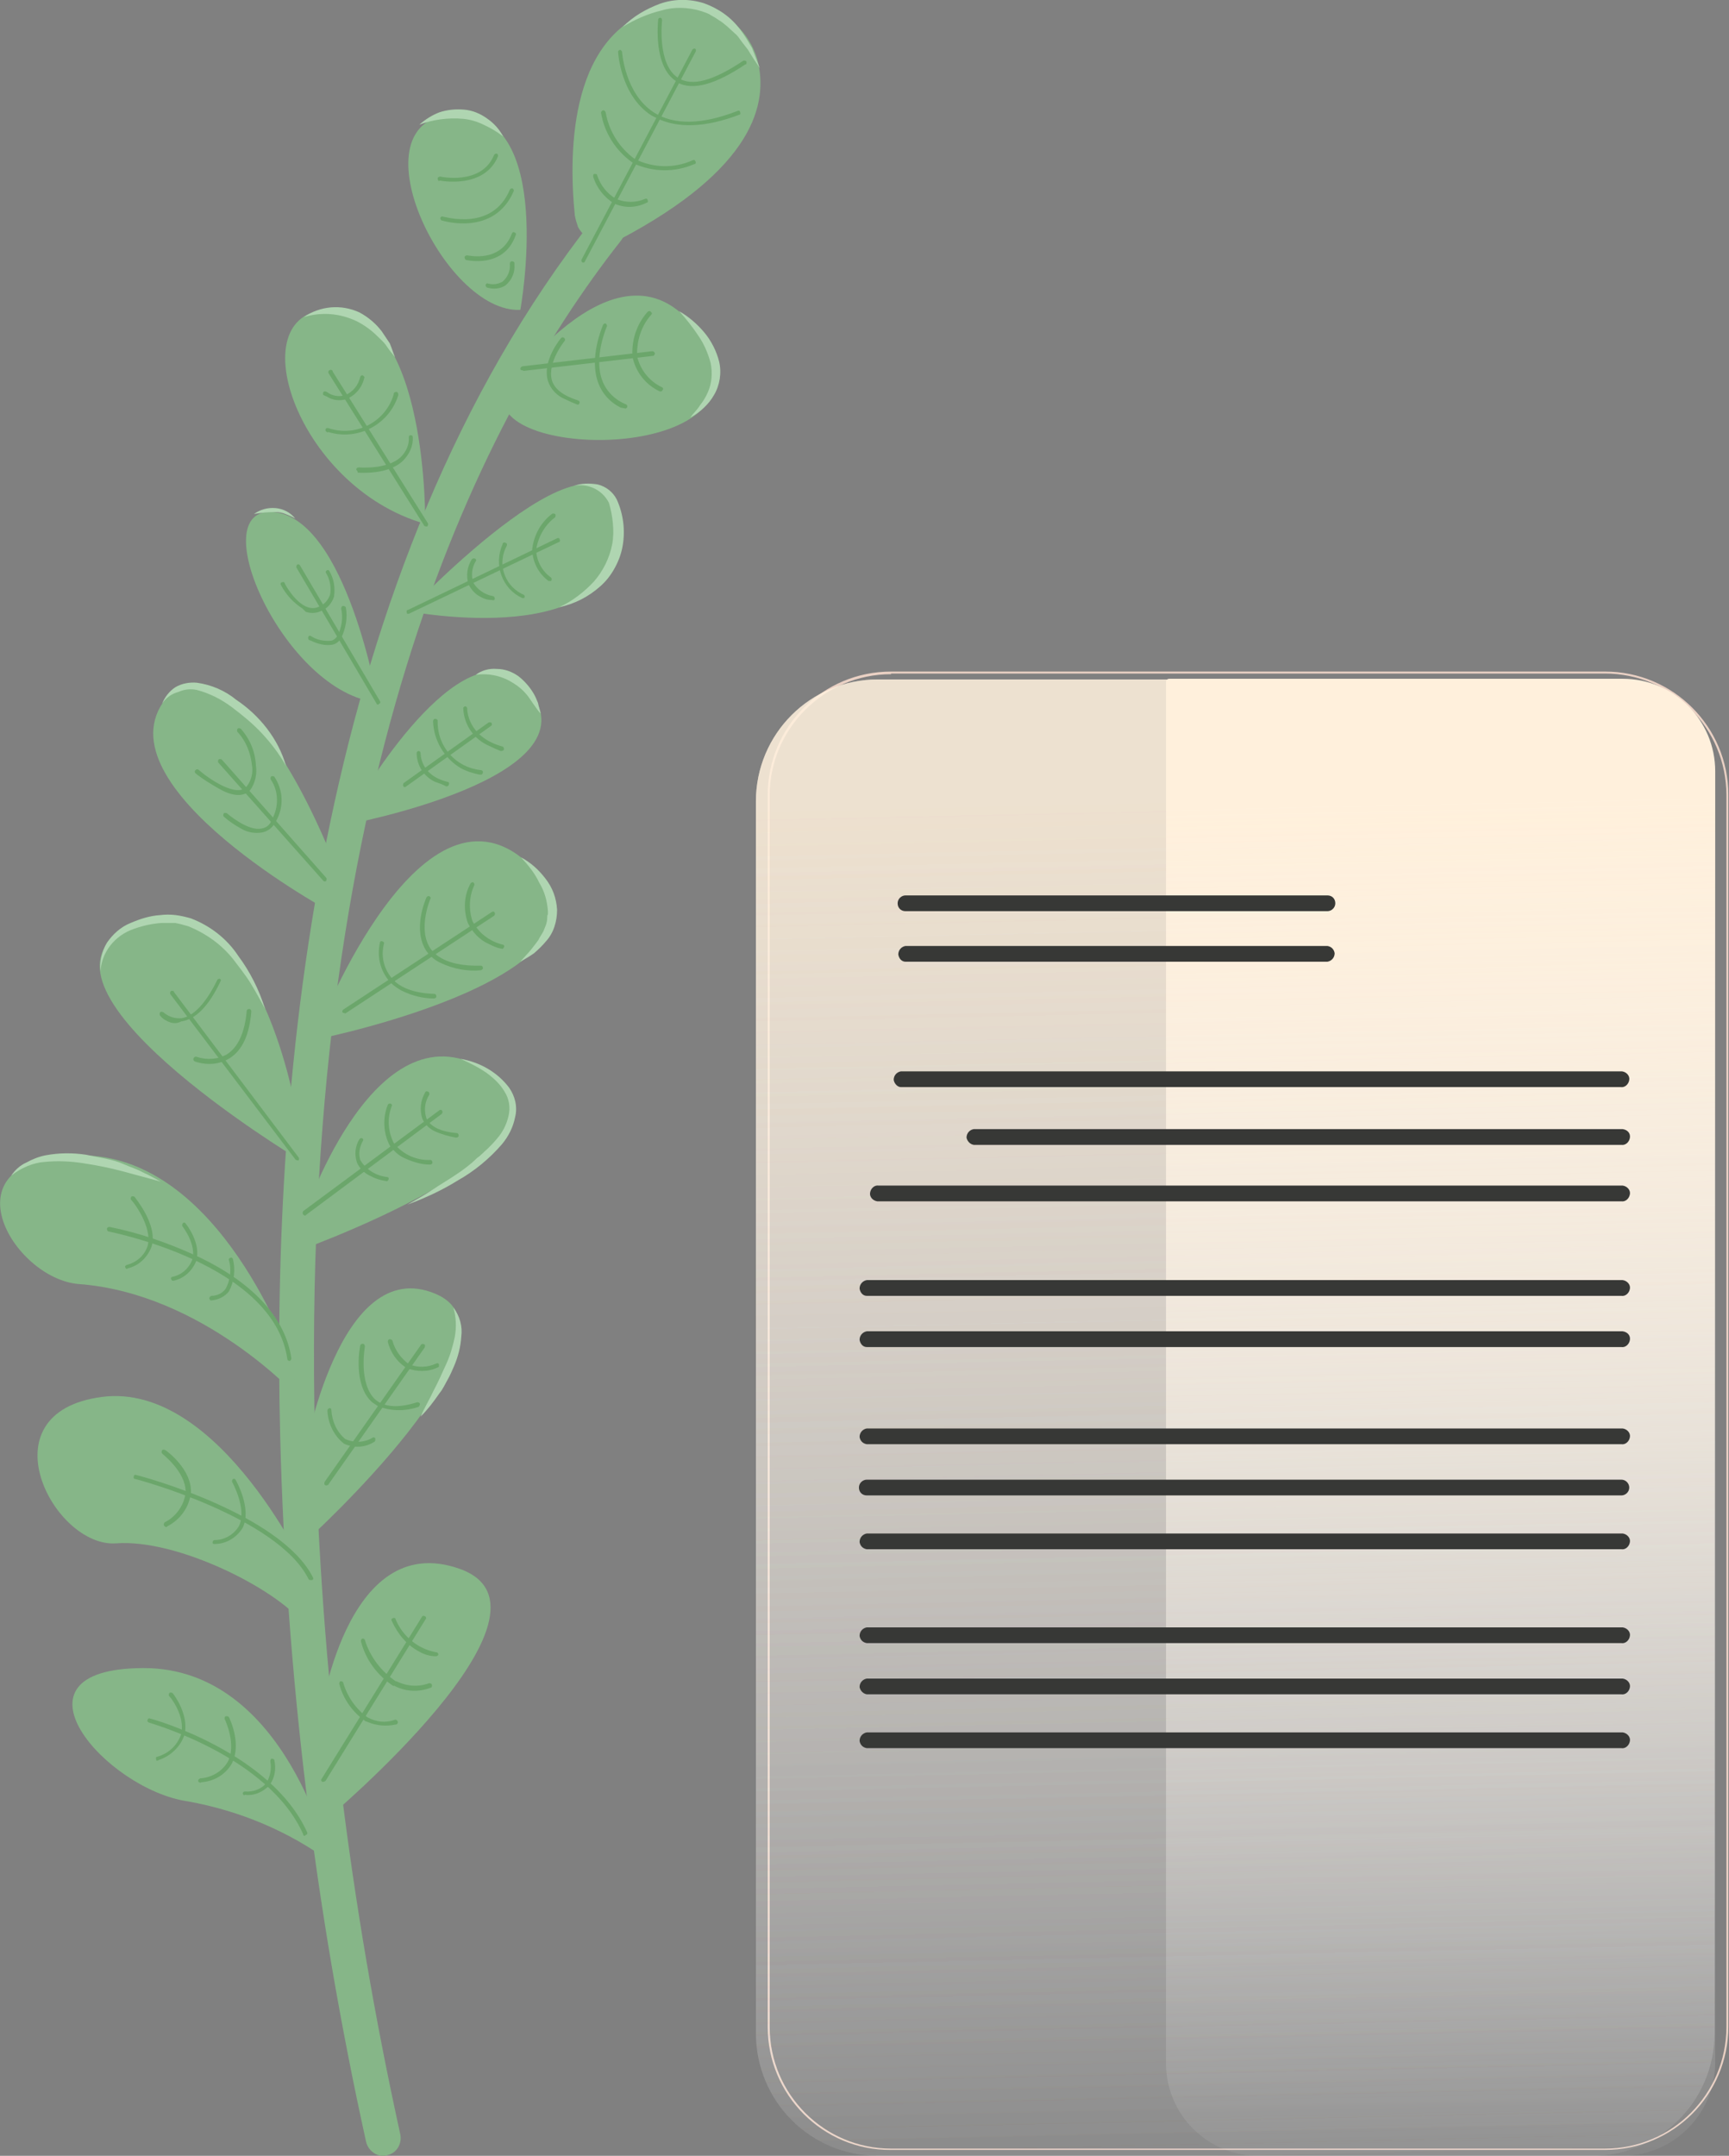 <svg xmlns="http://www.w3.org/2000/svg" width="263.5" height="328.4" viewBox=" 0 0 263.5 328.4">
	<rect x="0" y="0" width="263.5" height="328.4" fill="#808080" stroke="none"/>
	<style>
		.st5{fill:#373836}.st6{fill:#86b688}.st7{fill:#6ba66b}.st8{fill:#afd5b1}
	</style>
	<g id="Layer_1_2_">
		<path d="M117 308.8V121.1c0-10.4 8.4-18.8 18.8-18.8h108.8c10.4 0 18.8 8.4 18.8 18.8v187.6c0 10.4-8.4 18.8-18.8 18.8H135.8c-10.4.1-18.8-8.4-18.8-18.7zm18.8-206.1c-10.2 0-18.5 8.3-18.5 18.5v187.6c0 10.2 8.3 18.5 18.5 18.5h108.8c10.2 0 18.5-8.3 18.5-18.5V121.1c0-10.2-8.3-18.5-18.5-18.5H135.8z" fill="#ead1c4"/>
		<linearGradient id="SVGID_1_" gradientUnits="userSpaceOnUse" x1="-656.313" y1="90.22" x2="-651.593" y2="310.06" gradientTransform="rotate(180 -232.692 216)">
			<stop offset="0" stop-color="#fff" stop-opacity="0"/>
			<stop offset="1" stop-color="#fff0dc"/>
		</linearGradient>
		<path d="M242.6 328.4H133.8c-10.3 0-18.6-8.3-18.6-18.7V122.1c0-10.3 8.3-18.6 18.6-18.6h108.8c10.3 0 18.7 8.3 18.7 18.6v187.6c0 10.4-8.4 18.7-18.7 18.7z" opacity=".48" fill="url(#SVGID_1_)"/>
		<linearGradient id="SVGID_2_" gradientUnits="userSpaceOnUse" x1="-656.313" y1="90.22" x2="-651.593" y2="310.06" gradientTransform="rotate(180 -232.692 216)">
			<stop offset="0" stop-color="#fff" stop-opacity="0"/>
			<stop offset="1" stop-color="#fff0dc"/>
		</linearGradient>
		<path d="M242.6 328.4H133.8c-10.3 0-18.6-8.3-18.6-18.7V122.1c0-10.3 8.3-18.6 18.6-18.6h108.8c10.3 0 18.7 8.3 18.7 18.6v187.6c0 10.4-8.4 18.7-18.7 18.7z" opacity=".48" fill="url(#SVGID_2_)"/>
		<linearGradient id="SVGID_3_" gradientUnits="userSpaceOnUse" x1="-656.313" y1="90.22" x2="-651.593" y2="310.06" gradientTransform="rotate(180 -232.692 216)">
			<stop offset="0" stop-color="#fff" stop-opacity="0"/>
			<stop offset="1" stop-color="#fff0dc"/>
		</linearGradient>
		<path d="M242.6 328.4H133.8c-10.3 0-18.6-8.3-18.6-18.7V122.1c0-10.3 8.3-18.6 18.6-18.6h108.8c10.3 0 18.7 8.3 18.7 18.6v187.6c0 10.4-8.4 18.7-18.7 18.7z" opacity=".48" fill="url(#SVGID_3_)"/>
		<linearGradient id="SVGID_4_" gradientUnits="userSpaceOnUse" x1="-687.564" y1="90.84" x2="-682.864" y2="309.85" gradientTransform="rotate(180 -232.697 216)">
			<stop offset="0" stop-color="#fff" stop-opacity="0"/>
			<stop offset="1" stop-color="#fff0dc"/>
		</linearGradient>
		<path d="M247.2 328.4h-55.4c-7.8 0-14.1-6.3-14.1-14.1V103.9c0-.3.2-.5.5-.5h69.1c7.8 0 14.1 6.3 14.1 14.1v196.8c-.1 7.8-6.4 14.1-14.2 14.1z" fill="url(#SVGID_4_)"/>
		<path class="st5" d="M138 138.8h64.3c.6 0 1.2-.5 1.2-1.2s-.5-1.2-1.2-1.2H138c-.6 0-1.2.5-1.2 1.2s.5 1.2 1.2 1.2zM138 146.5h64.3c.6-.1 1.1-.6 1.1-1.3-.1-.6-.5-1-1.1-1.1H138c-.6.1-1.1.6-1.1 1.3.1.6.5 1.1 1.1 1.1zM137.3 165.6H247c.6.1 1.2-.4 1.3-1.1.1-.6-.4-1.2-1.1-1.3H137.3c-.6.1-1.1.6-1.1 1.3.1.6.6 1.1 1.1 1.1zM148.4 174.4h98.7c.6.1 1.2-.4 1.3-1.1s-.4-1.2-1.1-1.3h-98.9c-.6.1-1.1.6-1.1 1.3.1.5.5 1 1.1 1.1zM133.9 183h113.2c.6.1 1.2-.4 1.3-1.1.1-.6-.4-1.2-1.1-1.3H133.9c-.6-.1-1.2.4-1.3 1.1-.1.6.4 1.2 1.1 1.3h.2zM132.1 197.4h115c.6.1 1.2-.4 1.3-1.1.1-.6-.4-1.2-1.1-1.3H132.1c-.6.1-1.1.6-1.1 1.3.1.6.5 1.1 1.1 1.1zM132.1 205.2h115c.6.1 1.2-.4 1.3-1.1s-.4-1.2-1.1-1.3H132.1c-.6.1-1.1.6-1.1 1.3.1.6.5 1.1 1.1 1.1zM132.1 250.3h115c.6.1 1.2-.4 1.3-1.1.1-.6-.4-1.2-1.1-1.3H132.1c-.6.1-1.1.6-1.1 1.3.1.6.5 1 1.1 1.1zM132.1 258.1h115c.6.1 1.2-.4 1.3-1.1.1-.6-.4-1.2-1.1-1.3H132.1c-.6.1-1.1.6-1.1 1.3.1.5.5 1 1.1 1.1zM132.1 266.3h115c.6.1 1.2-.4 1.3-1.1.1-.6-.4-1.2-1.1-1.3H132.1c-.6.1-1.1.6-1.1 1.3.1.6.5 1 1.1 1.1zM132.1 220h115c.6.1 1.2-.4 1.3-1.1.1-.6-.4-1.2-1.1-1.3H132.1c-.6.1-1.1.6-1.1 1.3.1.6.5 1 1.1 1.1zM132.1 227.8h115c.6 0 1.2-.5 1.2-1.2 0-.6-.5-1.2-1.2-1.2h-115c-.6 0-1.2.5-1.2 1.2s.5 1.2 1.2 1.2zM132.1 236h115c.6.1 1.2-.4 1.3-1.1.1-.6-.4-1.2-1.1-1.3H132.1c-.6.1-1.1.6-1.1 1.3.1.6.5 1 1.1 1.1z"/>
	</g>
	<path class="st6" d="M57.2 328.1c-.7-.4-1.2-1-1.4-1.8C48 291 43.6 254.9 42.7 218.7c-1.4-55.2 5.8-132 47.7-185.3.9-1.1 2.6-1.3 3.8-.3 1.1.9 1.3 2.5.4 3.6C72 65.4 45.6 120.3 48 218.6c.9 35.8 5.3 71.5 13 106.5.3 1.4-.5 2.9-2 3.2-.6.2-1.2.1-1.8-.2z"/>
	<path class="st6" d="M76.8 59.8s18.5-26.9 30.3-8.1-33.2 18.8-30.3 8.1zM79.3 47.2s5.6-30.5-10.1-29.8c-15.7.7-1.6 30.4 10.1 29.8zM64.8 79.8s.5-32.2-14.1-32.6c-14.5-.5-5.9 26.9 14.1 32.6zM62.2 93.1s33.1 6.5 32-13.1c-1.1-19.6-32 13.1-32 13.1zM57.6 107s-4.8-28-15.9-29 1.7 27.7 15.9 29z"/>
	<path class="st6" d="M55.1 121.2s16.4-28 25.7-15.9c10.1 13.2-27.9 20.3-27.9 20.3l-3.2 12.9s-37.2-20.4-23.2-33.4c0 0 10.2-6.8 23.3 23.6M46.5 184.8s11-32.8 28-21.5c17 11.2-30.3 27.7-30.3 27.7l2.3-6.2z"/>
	<path class="st6" d="M48.6 156.5S64.5 115.7 81 132s-32.2 26.2-32.2 26.2l-3.6 18.2S1 149.7 19.9 141.2 45 168.6 45 168.6l3.6-12.1zM46.3 222s5.3-31.2 20.1-24.9-19.6 37.5-19.6 37.5l-.5-12.6zM44.3 207s-10.7-31.1-32-31c-21.4.1-10.4 18.8-.3 19.6 18.9 1.4 33.3 17.1 33.3 17.1l-1-5.7zM47.2 240.3s-13.6-29.9-31.7-27.5c-18.1 2.4-7.3 23 2.2 22.3 9.5-.7 24.5 7.1 28.3 12 3.9 4.9 1.2-6.8 1.2-6.8zM48.7 262.1s3.8-29.4 21.4-23.1c17.6 6.3-20.3 38.1-20.3 38.1L48 261.4l.7.7zM50.3 283.6s-6.6-29.6-28.5-29.5-5.6 18.5 6.8 20.3c7.8 1.4 15.3 4.5 21.7 9.2zM87.6 32.8c-1-10-.8-28.5 13.7-31.8 6.1-1.6 12.3 2 14.1 8 1.8 6.7-.5 16.7-21 27.5-2.3 1.2-5.1.3-6.3-1.9-.2-.6-.4-1.2-.5-1.8z"/>
	<path class="st7" d="M64.7 80.1c-.1 0-.1-.1-.1-.1L50.1 56.9c-.1-.1-.1-.4.1-.5.1-.1.4-.1.5.1v.1l14.5 23.1c.1.2 0 .4-.1.5-.2 0-.3 0-.4-.1zM57.5 107.3c-.1 0-.1-.1-.1-.1L45.2 86.5c-.1-.2 0-.4.1-.5.2-.1.3 0 .4.1l12.2 20.7c.1.1.1.3-.1.4-.1.1-.2.2-.3.1zM49.3 134.2l-16-18c-.1-.1-.1-.3 0-.5.1-.1.3-.1.5 0l15.9 18c.1.1.1.3 0 .5-.1.1-.3.1-.4 0zM45.1 176.7l-.1-.1-19-25.1c-.1-.1-.1-.3 0-.5.1-.1.3-.1.5 0v.1l19 25.2c.1.1.1.3 0 .5-.1-.1-.2 0-.4-.1zM44 207.3c-.1-.1-.2-.1-.2-.2-2-14.6-26.9-19.4-27.2-19.5-.2 0-.3-.2-.3-.4s.2-.3.4-.3c4.5.9 8.8 2.4 13 4.3 8.7 4 13.8 9.5 14.7 15.7 0 .2-.1.3-.2.4H44zM47.1 240.6c-.1 0-.1-.1-.1-.1-4.7-9.4-26.2-15.2-26.4-15.2-.2 0-.3-.2-.2-.4 0-.2.2-.3.4-.2.9.2 22 5.9 26.9 15.6.1.2 0 .4-.2.4s-.4 0-.4-.1zM49.5 226.2c-.1-.1-.1-.3 0-.5l14.7-20.9c.1-.1.3-.1.5 0 .1.1.1.3 0 .5L50 226.2c-.2.1-.4.1-.5 0zM49.1 271.4c-.2-.1-.2-.3-.1-.4l15.3-24.7c.1-.2.3-.2.4-.1h.1c.1.1.2.3.1.4l-15.3 24.7c-.2.1-.4.2-.5.1zM46.3 279.6c-.1 0-.1-.1-.1-.2-5.3-11.9-23.3-16.9-23.5-17-.2-.1-.3-.2-.2-.4 0-.2.2-.3.4-.2.2 0 18.4 5.1 23.9 17.3.1.2 0 .4-.2.4-.1.2-.3.2-.3.1zM46.3 185.1l-.1-.1c-.1-.1-.1-.3 0-.5L67 169.1c.2-.1.4 0 .4.2.1.1 0 .3-.1.4l-20.7 15.4c0 .1-.1.1-.3 0zM52.3 154.3l-.1-.1c-.1-.1 0-.3.1-.4L75 138.9c.2-.1.4 0 .4.2.1.1 0 .3-.1.4l-22.7 14.9c-.1-.1-.2-.1-.3-.1zM61.6 119.9c-.1 0-.1-.1-.1-.1-.1-.1-.1-.3 0-.5l12.9-9.2c.1-.1.3-.1.5 0 .1.2.1.4-.1.5l-12.9 9.2c-.1.1-.2.1-.3.1zM62.1 93.5c-.1 0-.1-.1-.1-.2-.1-.2 0-.4.2-.4L84.9 82c.2-.1.4 0 .4.2.1.2 0 .4-.2.4L62.3 93.5h-.2zM88.8 40c-.2-.1-.2-.3-.2-.4l16.9-32c.1-.2.3-.2.4-.2.2.1.2.3.1.5l-16.9 32c0 .1-.2.1-.3.1zM79.5 56.4c-.1 0-.2-.1-.2-.2 0-.2.1-.3.3-.4l19.8-2.3c.2 0 .3.1.4.3 0 .2-.1.3-.2.4l-19.8 2.3c-.1-.1-.2-.1-.3-.1z"/>
	<path class="st7" d="M103.3 12.6l-.2-.2c-3.6-2.2-2.8-9.1-2.8-9.4 0-.2.2-.3.3-.3.2 0 .3.2.3.4 0 0-.8 6.8 2.5 8.8 2.1 1.3 5.3.4 9.8-2.6.1-.1.3-.1.5 0 .1.1.1.4 0 .5h-.1c-4.6 3.1-8 4-10.3 2.8z"/>
	<path class="st7" d="M100.1 18l-.8-.4c-4.7-3-5.1-9.5-5.1-9.7 0-.2.2-.3.3-.3s.3.2.3.3c0 0 .4 6.3 4.8 9.2 3.1 2 7.4 1.9 12.8-.2.2-.1.4 0 .4.2.1.2 0 .4-.2.4-5 1.9-9.3 2.1-12.5.5zM96.8 25l-.5-.3c-2.5-1.8-4.2-4.5-4.7-7.5 0-.2.1-.3.3-.4.2 0 .3.1.4.3.5 2.9 2.1 5.4 4.4 7.1 2.8 1.4 6 1.5 8.9.2.2-.1.3 0 .4.2.1.2 0 .4-.2.4-3 1.3-6.2 1.2-9 0zM93.6 31c-1.5-.9-2.7-2.4-3.2-4.1 0-.2 0-.4.2-.4s.4 0 .4.2c.5 1.5 1.5 2.8 2.9 3.6 1.4.6 3 .6 4.4 0 .2-.1.4 0 .4.2.1.2 0 .4-.2.4-1.6.8-3.4.8-4.9.1zM66.9 27.6c-.1-.1-.2-.2-.2-.4s.2-.3.4-.3c0 0 6.3 1.4 8.2-3.3.1-.2.3-.2.4-.2.2.1.2.2.2.4-2.1 5.1-8.9 3.7-8.9 3.7l-.1.1zM67.3 33.6c-.1-.1-.2-.2-.2-.4.1-.2.3-.3.4-.2.3 0 7.5 2.3 10.2-4.1.1-.2.3-.2.4-.2.2.1.2.3.2.4-3 7-10.9 4.5-10.9 4.5h-.1zM71 39.6c-.1-.1-.2-.2-.2-.4s.2-.3.4-.3 5.1 1.2 6.8-3.3c.1-.2.2-.3.4-.2.2.1.3.2.2.4-1.8 5.2-7.5 3.8-7.6 3.8zM74.2 43.8c-.1-.1-.2-.2-.2-.4.1-.2.2-.3.4-.2.7.2 1.5.1 2.2-.3.8-.7 1.2-1.7 1.1-2.7 0-.2.1-.4.3-.4.2 0 .4.1.4.3v.2c.1 1.2-.4 2.4-1.4 3.2-.8.5-1.8.6-2.8.3zM100.5 59.6c-2.1-1-3.6-2.9-4.1-5.2-.2-2.5.6-5 2.3-6.9.1-.1.3-.2.5 0s.2.3 0 .5c-1.5 1.7-2.2 4-2.1 6.3.5 2.1 1.9 3.8 3.8 4.7.2.1.2.3.1.4-.1.2-.3.3-.5.2zM94.6 62.1c-1.6-.8-2.8-2.1-3.4-3.7-1.5-3.9.6-8.6.7-8.9.1-.2.3-.3.4-.2.2.1.2.3.2.4 0 0-2.1 4.7-.7 8.3.6 1.6 1.9 2.9 3.6 3.6.2.1.2.2.2.4-.1.2-.3.3-.4.2l-.6-.1zM86.1 60.8c-1.2-.5-2.2-1.5-2.6-2.8-.9-3 1.9-6.4 2-6.5.1-.1.3-.2.5 0 .1.1.2.3 0 .5 0 0-2.6 3.2-1.9 5.9.4 1.4 1.8 2.4 4 3.1.2.1.3.2.2.4 0 .2-.2.3-.4.2-.5-.2-1.2-.5-1.8-.8zM49.8 60.4c-.3-.1-.4-.2-.5-.2-.1-.1-.1-.3 0-.5.1-.1.3-.1.5 0 .8.6 1.8.8 2.8.5 1.2-.5 2-1.5 2.3-2.8.1-.2.3-.3.4-.2.2.1.3.3.2.4-.3 1.4-1.3 2.6-2.7 3.2-1 .3-2.1.2-3-.4zM49.8 65.8c-.2-.1-.2-.2-.2-.4.1-.2.2-.2.4-.2 4 1.4 8.5-.7 9.9-4.8 0-.1.1-.2.1-.4s.2-.3.4-.3.3.2.3.4v.1c-1.4 4.5-6.2 7-10.7 5.6 0 .1-.1.1-.2 0zM54.5 71.8c-.1-.1-.2-.2-.2-.3 0-.2.2-.3.4-.3 0 0 4.3.4 6.4-1.6.8-.8 1.3-1.9 1.2-3 0-.2.1-.3.3-.3.2 0 .3.1.3.3.1 1.3-.5 2.6-1.5 3.6-2.3 2.2-6.7 1.8-6.9 1.8v-.2zM83.6 88.5c-1.5-1.1-2.4-2.8-2.5-4.7.2-2.2 1.3-4.2 3-5.5.1-.1.3-.1.5 0 .1.1.1.3 0 .5-1.6 1.2-2.6 3-2.9 5 .1 1.7.9 3.2 2.3 4.2.1.1.1.3 0 .5h-.4zM79.6 91.1c-3.1-1.4-4.4-5.1-3-8.2v-.1c.1-.2.3-.2.5-.1s.2.3.1.5c-1.4 2.6-.4 5.8 2.2 7.2.1.1.3.1.4.2.2.1.2.3.1.5h-.3zM73.2 90.9c-.8-.4-1.4-1.1-1.8-1.9-.4-1.3-.2-2.7.5-3.8.1-.1.3-.2.5-.1s.2.3.1.4c-.6 1-.7 2.1-.4 3.2.6 1.1 1.8 1.9 3 2.1.2 0 .3.2.3.4s-.2.3-.4.2c-.7 0-1.3-.2-1.8-.5zM74.5 113.6c-2.3-1-3.8-3.2-3.9-5.7 0-.2.2-.3.3-.3.2 0 .3.2.3.3 0 .2 0 4.3 5.3 5.8.2 0 .3.2.3.4s-.2.3-.4.3h-.1c-.5-.2-1.2-.5-1.8-.8zM70.2 117c-2.5-1.5-4.1-4.2-4.2-7.1 0-.2.1-.4.3-.4.2 0 .4.1.4.3v.2c0 3.8 2.8 6.9 6.5 7.3.2 0 .4.1.4.3 0 .2-.1.4-.3.4h-.2c-1-.2-2-.5-2.9-1zM66.3 119.1c-1.7-.8-2.8-2.5-2.8-4.4 0-.2.2-.3.3-.3.2 0 .3.2.3.3 0 .1-.1 3.4 4.1 4.4.2 0 .3.2.2.4 0 .2-.2.3-.4.3-.5-.3-1.1-.5-1.7-.7zM46.1 92.7c-1.4-.9-2.5-2.1-3.3-3.6-.1-.2 0-.4.2-.4.2-.1.4 0 .4.2 0 0 1.5 2.9 3.5 3.6.6.2 1.3.2 1.9-.2.7-.3 1.2-.9 1.5-1.7.2-1.1 0-2.3-.6-3.3-.1-.1-.1-.3.1-.4.1-.1.3-.1.4.1.7 1.2.9 2.5.7 3.9-.3.9-.9 1.7-1.8 2.1-.8.4-1.6.5-2.5.2l-.5-.5zM47.4 97.6l-.3-.1c-.1-.1-.2-.3-.1-.5s.2-.2.4-.1c.9.6 2 .8 3.1.7.4-.1.7-.4.9-.7.7-1.3.9-2.8.6-4.2 0-.2.1-.4.3-.4.2 0 .3.1.4.2.3 1.6 0 3.2-.7 4.7-.3.5-.8.9-1.3 1-1.1.2-2.3-.1-3.3-.6zM33.3 120.1c-1.2-.7-2.4-1.4-3.5-2.3-.1-.1-.2-.3 0-.5.1-.1.3-.2.5 0 1.5 1.3 5.8 4.3 7.3 2.5.7-.9 1-2.1.8-3.2-.2-1.9-.9-3.7-2.2-5.1-.1-.1-.1-.3 0-.5.1-.1.3-.1.5 0 1.4 1.6 2.2 3.5 2.3 5.6.2 1.3-.1 2.7-.9 3.8-1.2 1.2-3.1.7-4.8-.3zM36.7 126.2c-.9-.5-1.8-1.1-2.6-1.8-.1-.1-.1-.3 0-.5.1-.1.3-.1.5 0 0 0 3.2 2.8 5.3 2.3.7-.1 1.3-.6 1.5-1.3 1.1-1.9 1.1-4.3-.1-6.1-.1-.1-.1-.3 0-.5.1-.1.3-.1.5 0 1.4 2.1 1.5 4.7.2 6.9-.4.8-1.1 1.4-2 1.6-1.2.2-2.3 0-3.3-.6zM74.5 143.8c-1.4-.6-2.5-1.8-3.2-3.2-.7-2-.6-4.2.4-6 .1-.2.3-.2.4-.2.2.1.2.3.2.4-.8 1.7-.9 3.7-.3 5.5.9 1.8 2.6 3.1 4.6 3.6.2 0 .3.2.2.4-.1.2-.2.3-.4.2-.7-.1-1.3-.4-1.9-.7zM67.2 146.7c-.9-.4-1.6-1-2.2-1.8-2.2-3.3-.1-8 0-8.2.1-.2.3-.2.4-.2.2.1.3.3.2.4 0 0-2 4.6 0 7.6 1.3 1.8 3.9 2.7 7.7 2.6.2 0 .3.2.3.4 0 .1-.1.2-.3.3-2.1.2-4.2-.2-6.1-1.1zM61.2 150.9c-.9-.5-1.7-1.1-2.3-2-1.1-1.6-1.4-3.5-1-5.3 0-.2.2-.3.4-.2.2.1.3.2.2.4-.4 1.7-.1 3.4.9 4.8 1.2 1.8 3.6 2.7 6.8 2.8.2 0 .3.2.3.4s-.2.3-.4.3c-1.6 0-3.3-.4-4.9-1.2zM25.4 155.5c-.4-.2-.7-.4-1-.8-.1-.1-.1-.3 0-.5.1-.1.3-.1.5 0 .8.7 1.8 1 2.8.9 1.8-.3 3.7-2.3 5.4-5.8.1-.2.3-.2.4-.2.2.1.2.3.1.4-1.8 3.8-3.8 5.8-6 6.1-.7.4-1.5.3-2.2-.1zM29.7 161.7c-.2-.1-.3-.3-.2-.5.1-.2.3-.3.5-.2 1.5.5 3.2.4 4.6-.4 1.7-1.1 2.7-3.3 3-6.6 0-.2.2-.3.4-.3s.3.2.3.4c-.3 3.6-1.4 5.9-3.3 7.1-1.6 1-3.5 1.1-5.3.5zM66.2 172.3c-.8-.4-1.4-1-1.8-1.8-.5-1.4-.3-2.9.4-4.1.1-.2.3-.2.4-.1h.1c.1.1.2.3.1.5-.7 1.1-.8 2.4-.4 3.6.6 1.2 2.1 2 4.6 2.2.2 0 .3.2.3.4s-.2.3-.4.3c-1.1-.2-2.2-.5-3.3-1zM61.6 176.4c-.9-.4-1.6-1.1-2.2-1.9-1-1.9-1.1-4.2-.3-6.2.1-.2.3-.2.4-.2.2.1.3.2.2.4-.7 1.8-.6 3.8.3 5.6 1.3 1.7 3.4 2.7 5.6 2.6.2 0 .3.2.3.4s-.2.3-.4.3c-1.3 0-2.6-.4-3.9-1zM56.6 179.2c-1-.4-1.8-1.2-2.2-2.1-.4-1.2-.3-2.5.4-3.6.1-.1.3-.2.4-.1.2.1.2.3.1.4-.5.9-.7 1.9-.4 2.9.9 1.5 2.4 2.4 4.1 2.6.2 0 .3.2.2.4s-.2.3-.4.2c-.7-.1-1.5-.3-2.2-.7zM19.3 193.3c-.1 0-.1-.1-.2-.2-.1-.2 0-.3.2-.4 1.5-.4 2.7-1.4 3.2-2.9.8-3-2.4-7-2.5-7-.1-.1-.1-.3 0-.5.1-.1.3-.1.5 0 .1.2 3.6 4.3 2.6 7.6-.6 1.6-1.9 2.9-3.6 3.3-.1.1-.2.1-.2.1zM26.3 195.1c-.1 0-.1-.1-.2-.2-.1-.2 0-.4.2-.4 1.4-.3 2.5-1.3 3-2.6.7-2.3-1.5-5.1-1.5-5.1-.1-.2 0-.4.1-.5.1-.1.3-.1.4.1.1.1 2.4 3 1.6 5.7-.6 1.5-1.9 2.7-3.5 3h-.1zM32.1 198.1c-.1-.1-.2-.2-.2-.3 0-.2.1-.3.3-.4.9 0 1.7-.4 2.2-1.1.7-1.3.9-2.9.5-4.3-.1-.2 0-.3.2-.4.2-.1.3 0 .4.2.4 1.6.2 3.4-.6 4.9-.6.8-1.6 1.3-2.7 1.4h-.1zM62 208.4c-1.5-.9-2.5-2.4-2.9-4 0-.2.1-.4.3-.4.2 0 .3.1.4.2.4 1.5 1.3 2.7 2.5 3.6 1.4.6 2.9.5 4.2-.1.2-.1.4 0 .4.2s0 .4-.2.4c-1.4.7-3.2.7-4.7.1zM57.6 214.2l-.9-.6c-2.9-2.6-1.9-8.3-1.8-8.6 0-.2.2-.3.4-.3s.3.2.3.4v.1s-1 5.6 1.6 8c1.4 1.2 3.6 1.3 6.4.4.2 0 .4.1.4.3 0 .1-.1.3-.2.4-2 .7-4.2.7-6.2-.1zM52.6 220l-.2-.1c-1.5-1.2-2.4-3-2.5-5 0-.2.1-.3.3-.4.2 0 .3.1.3.3.1 1.7.8 3.3 2.1 4.4 1.3.6 2.9.6 4.2-.2.2-.1.4 0 .4.2 0 .1 0 .3-.1.4-1.4.9-3 1-4.5.4zM25.1 232.5l-.1-.1c-.1-.2 0-.4.1-.5 1.8-.9 3-2.7 3.2-4.6 0-3.2-3.6-5.8-3.6-5.9-.1-.1-.1-.3 0-.5.1-.1.3-.1.5 0s4 2.9 3.9 6.4c-.2 2.2-1.6 4.2-3.6 5.2-.1.2-.3.1-.4 0zM32.6 235.2c-.1 0-.2-.1-.2-.2 0-.2.1-.4.3-.4 1.5 0 2.9-.8 3.7-2.1 1.3-2.6-1-6.7-1-6.7-.1-.2 0-.4.1-.5.2-.1.3 0 .4.1.1.2 2.5 4.4 1.1 7.3-.9 1.5-2.5 2.5-4.3 2.5h-.1zM63.9 251.6c-1.9-1-3.3-2.7-4.2-4.7-.1-.2 0-.4.2-.4.2-.1.4 0 .4.2 1.1 2.6 3.4 4.5 6.2 5 .2 0 .3.2.3.3 0 .2-.2.3-.4.3-.9 0-1.8-.3-2.5-.7zM60.1 256.8h-.2c-2.4-1.6-4.2-4-4.9-6.8 0-.2.1-.4.3-.4.1 0 .3.1.3.2.8 2.6 2.5 4.8 4.7 6.3h.1c1.6.8 3.4.9 5 .3.2 0 .4.1.4.2.1.2 0 .4-.1.5h-.1c-1.8.7-3.8.6-5.5-.3zM56 262.3l-.3-.1c-2-1.4-3.4-3.4-4-5.7 0-.2.1-.4.2-.4.2 0 .4.1.4.2.6 2.1 1.9 4 3.7 5.3 1.3.7 2.7.9 4.1.4.2-.1.4 0 .5.2.1.2 0 .4-.2.5h-.1c-1.4.3-2.9.2-4.3-.4zM23.9 268.2c-.1 0-.1-.1-.1-.2-.1-.2 0-.4.2-.4 1.7-.5 3-1.7 3.6-3.4.7-2.8-1.7-5.8-1.8-5.8-.1-.1-.1-.3 0-.5.1-.1.3-.1.5 0 .1.1 2.6 3.3 1.8 6.4-.6 1.8-2.1 3.2-3.9 3.8-.1.1-.2.1-.3.1zM30.4 271.5c-.1 0-.2-.1-.2-.2 0-.2.1-.3.3-.4 1.7-.1 3.3-1 4.2-2.5 1.4-2.6-.4-6.4-.4-6.4-.1-.1-.1-.4 0-.5.1-.1.4-.1.5 0l.1.1c.1.2 2 4.1.4 7.1-1 1.7-2.8 2.7-4.7 2.8 0 .1-.1.1-.2 0zM37.2 273.5c-.1-.1-.2-.2-.2-.3 0-.2.2-.3.3-.3 1.2.1 2.5-.3 3.3-1.3.6-1 .8-2.2.6-3.3 0-.2.1-.4.2-.4.2 0 .4.1.4.2.3 1.3.1 2.7-.7 3.8-1 1.1-2.4 1.7-3.8 1.5l-.1.1z"/>
	<path class="st8" d="M1.7 179.1c.6-.9 1.4-1.6 2.3-2 .9-.5 1.9-.9 2.9-1.1 2.1-.4 4.2-.4 6.2-.1l3 .6c1 .2 2 .5 2.9.9.9.4 1.9.7 2.8 1.2.9.4 1.8.9 2.7 1.4l-5.9-1.6c-1.9-.5-3.9-.9-5.9-1.2-1.9-.3-3.9-.4-5.9-.2-1.7.1-3.6.9-5.1 2.1zM15.3 148c-.1-1.5.2-3.1 1-4.4.9-1.3 2.1-2.4 3.6-3 1.4-.6 2.9-1.1 4.5-1.2.8-.1 1.6-.1 2.4 0 .8.1 1.6.3 2.3.5 2.9 1.1 5.5 3.1 7.2 5.7 1.8 2.4 3.2 5.2 4.1 8.1-.7-1.3-1.4-2.6-2.2-3.9-.8-1.3-1.7-2.4-2.6-3.6-1.8-2.3-4.2-4-6.9-5.1-.7-.2-1.4-.4-2-.5h-2.1c-1.4.1-2.8.4-4.2.9-2.9 1-4.9 3.5-5.1 6.5zM24.7 107.2c.4-1 1.1-1.9 2-2.5 1-.6 2.2-.8 3.3-.7 2.2.3 4.3 1.2 6 2.6 1.8 1.2 3.4 2.7 4.7 4.4 1.3 1.7 2.3 3.6 2.9 5.7-1-1.8-2.3-3.5-3.7-5-1.4-1.5-3-2.8-4.6-4-1.6-1.2-3.4-2.1-5.3-2.6-1-.2-1.9-.1-2.8.3-1.1.3-1.9.9-2.5 1.8zM38.7 78.3c1-.7 2.1-1 3.3-.9 1.2.1 2.3.7 3 1.6-.5-.3-1-.5-1.5-.7-.5-.2-1-.3-1.5-.3-1.1 0-2.2.1-3.3.3zM46.3 48.3c2.5-1.7 5.7-2 8.5-.7 1.3.7 2.5 1.7 3.4 2.9l1.2 1.8c.3.7.5 1.4.8 2.1-.5-.6-.9-1.1-1.3-1.7-.4-.6-.9-1-1.4-1.5-.9-.9-2-1.7-3.2-2.3-2.6-1.2-5.3-1.4-8-.6zM63.9 19c.9-.8 2-1.5 3.1-1.9 1.2-.4 2.5-.5 3.7-.4 1.3.1 2.5.6 3.6 1.4 1 .7 1.8 1.6 2.4 2.7-.9-.7-1.9-1.3-3-1.8-1-.5-2.1-.8-3.1-.9-2.3-.2-4.6.1-6.7.9zM94.9 4.1c1.6-1.6 3.5-2.7 5.6-3.5 2.2-.8 4.6-.8 6.8-.1 2.2.8 4.1 2.1 5.5 4 .7.9 1.2 1.8 1.8 2.8.4 1 .8 2.1 1.2 3.1-.6-.9-1.2-1.8-1.8-2.8l-1-1.3c-.3-.4-.6-.9-1-1.2L110.8 4c-.4-.3-.8-.7-1.2-.9l-.6-.4-.7-.4c-.4-.3-.9-.4-1.4-.6-2-.6-4.1-.7-6.1-.1-2.1.5-4.1 1.4-5.9 2.5zM103.5 47.4c1.4.8 2.7 1.9 3.8 3.2 1.1 1.3 1.9 2.9 2.3 4.5.4 1.7.1 3.6-.8 5.1-.8 1.4-2.1 2.6-3.6 3.4.5-.7 1.1-1.2 1.5-1.9.5-.6.9-1.3 1.2-2 .6-1.4.7-2.9.4-4.4-.4-1.5-1-2.9-1.9-4.2-.8-1.2-1.8-2.5-2.9-3.7zM87.5 74c1.1-.4 2.4-.4 3.6-.2 1.2.3 2.3 1.1 2.9 2.3 1 2.2 1.3 4.7.9 7-.2 1.2-.6 2.3-1.2 3.4s-1.3 2-2.2 2.8c-1.8 1.6-3.9 2.7-6.3 3.2 2-.9 3.8-2.3 5.3-3.9 1.4-1.6 2.4-3.6 2.8-5.7.2-1.1.2-2.1.1-3.2s-.3-2.1-.6-3.1c-1-2-3.2-3-5.3-2.6zM72.5 102.8c.9-.7 2.1-1 3.2-.9 1.2 0 2.3.4 3.3 1.1.9.7 1.7 1.6 2.3 2.6.3.5.5 1 .7 1.5.1.6.3 1.1.4 1.6-.4-.4-.7-.9-1-1.3l-.9-1.3c-.6-.8-1.4-1.5-2.2-2-1.7-1.1-3.7-1.6-5.8-1.3zM79.4 130.6c1.5.8 2.7 1.9 3.7 3.2 1.1 1.4 1.7 3 1.8 4.8 0 1.7-.5 3.5-1.7 4.8-.5.6-1.1 1.2-1.8 1.8-.7.5-1.4.9-2.1 1.3.5-.6 1.1-1.2 1.6-1.8l.7-.9c.2-.3.5-.6.6-.9.2-.3.4-.7.6-1l.4-1c.1-.3.2-.7.2-1.1 0-.2 0-.4.1-.5v-.5c-.1-1.5-.5-3-1.3-4.3-.7-1.5-1.7-2.7-2.8-3.9zM70.2 161.3c2.9.5 5.6 2 7.4 4.4.9 1.3 1.3 2.9.9 4.5-.3 1.5-1 2.9-2 4.1-1.9 2.2-4.2 4.1-6.7 5.5-2.4 1.5-5 2.7-7.7 3.7 1.2-.7 2.5-1.4 3.7-2.2 1.2-.8 2.4-1.5 3.6-2.3 1.2-.8 2.3-1.6 3.3-2.6.6-.4 1-.9 1.6-1.4.5-.5 1-1 1.4-1.5.9-1 1.5-2.2 1.8-3.5.3-1.3.1-2.6-.6-3.7-.7-1.2-1.7-2.1-2.8-2.9-1.3-.9-2.6-1.5-3.9-2.1zM69.1 199.2c1 1.3 1.4 2.9 1.2 4.4-.1 1.6-.5 3.1-1.1 4.5-.3.7-.6 1.4-1 2.1-.4.7-.7 1.4-1.2 2-.9 1.3-1.8 2.5-2.9 3.6.6-1.4 1.4-2.7 2-4 .7-1.3 1.3-2.7 1.9-4 .6-1.3 1-2.7 1.3-4.1.3-1.6.2-3.1-.2-4.5z"/>
</svg>